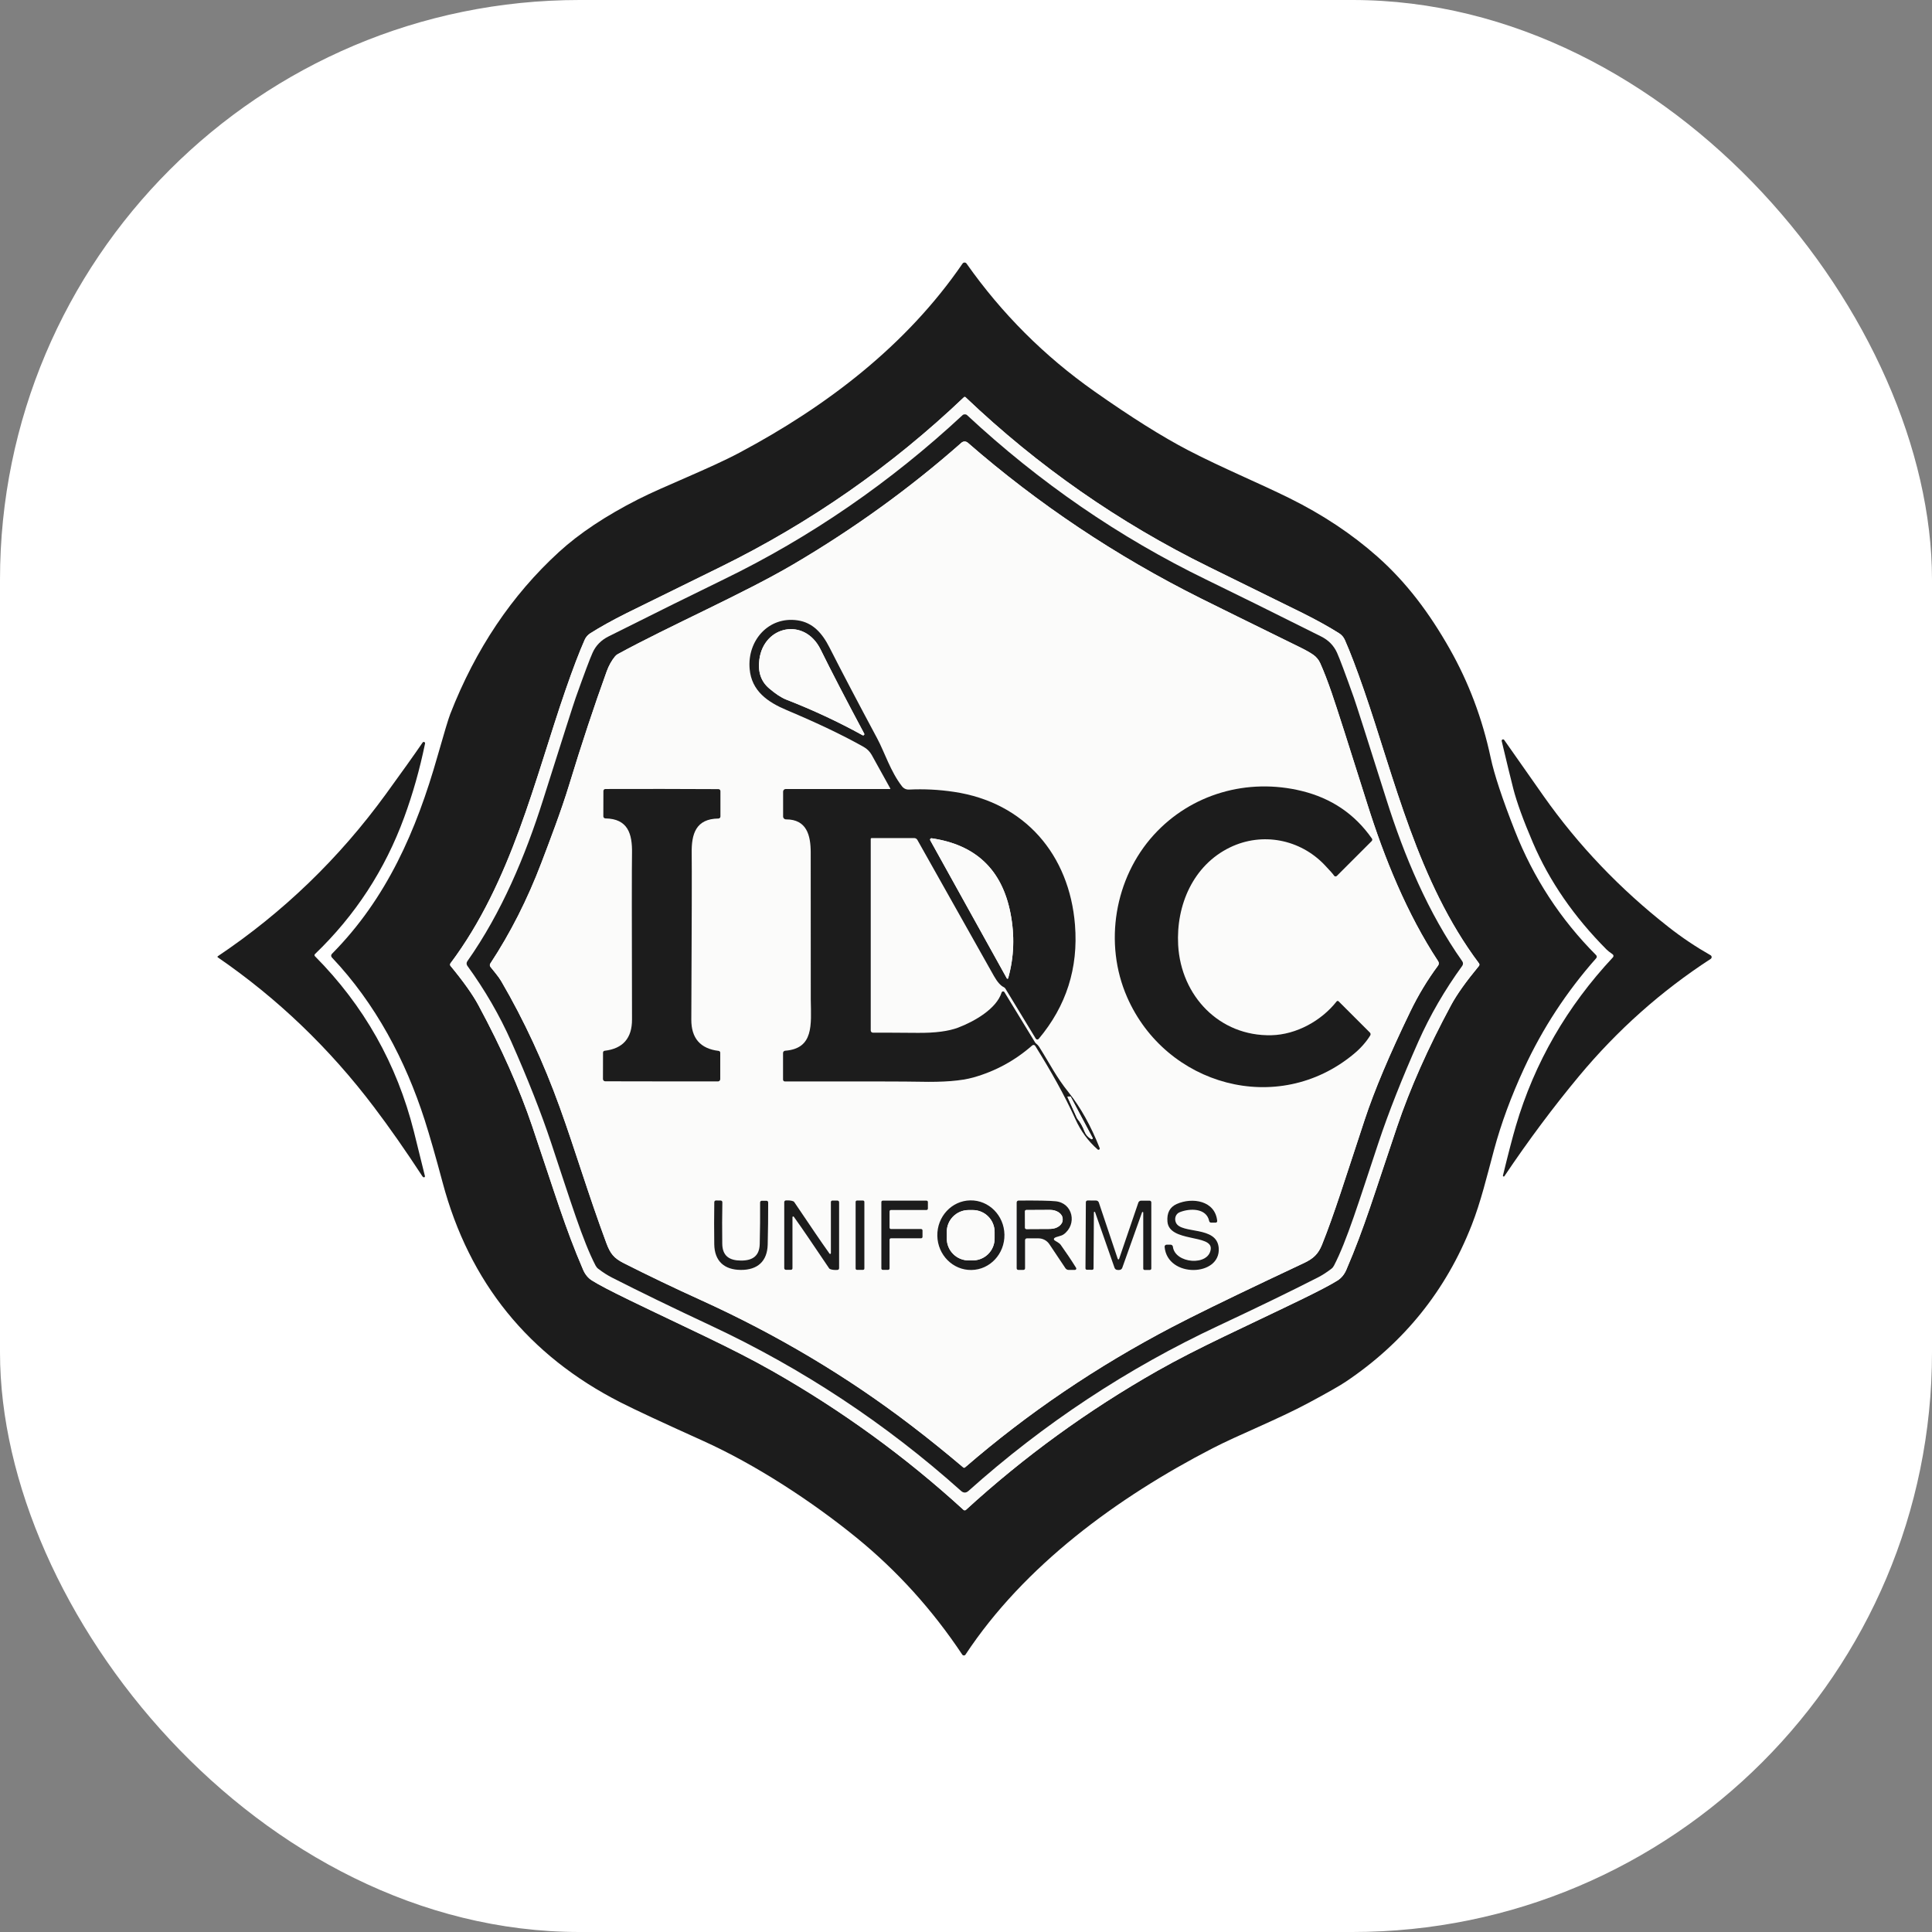 <svg xmlns="http://www.w3.org/2000/svg" version="1.1" xmlns:xlink="http://www.w3.org/1999/xlink" width="1000" height="1000"><rect width="100%" height="100%" fill="#808080" stroke="none"/><g clip-path="url(#SvgjsClipPath1115)"><rect width="1000" height="1000" fill="#ffffff"></rect><g transform="matrix(1.631,0,0,1.631,-5.684341886080802e-14,3.263)"><svg xmlns="http://www.w3.org/2000/svg" version="1.1" xmlns:xlink="http://www.w3.org/1999/xlink" width="613" height="609"><svg version="1.1" id="Layer_1" xmlns="http://www.w3.org/2000/svg" xmlns:xlink="http://www.w3.org/1999/xlink" x="0px" y="0px" viewBox="0 0 613 609" style="enable-background:new 0 0 613 609;" xml:space="preserve">
<style type="text/css">
	.st0{fill:#1C1C1C;}
	.st1{fill:#FBFBFA;}
</style>
<path class="st0" d="M306.15,477.29c0.16,0,0.27-0.03,0.35-0.1c18.47-16.9,38.72-31.61,60.76-44.13
	c13.03-7.4,27.63-13.88,45.34-22.48c5.85-2.84,9.79-4.91,11.84-6.2c1.23-0.77,2.18-1.92,2.83-3.44c5.77-13.42,8.78-23.78,16.1-45.39
	c4.09-12.09,9.79-24.94,17.12-38.55c1.8-3.35,4.75-7.5,8.85-12.46c0.19-0.24,0.2-0.57,0.02-0.81
	c-19.44-25.93-26.79-58.64-36.49-86.68c-2.36-6.83-4.39-12.15-6.09-15.98c-0.38-0.86-1-1.59-1.8-2.09c-3.16-2-7-4.13-11.53-6.4
	c-0.01-0.01-9.98-4.91-29.89-14.71c-28.46-14.01-54.18-31.94-77.15-53.81c-0.07-0.06-0.15-0.1-0.25-0.1c-0.09,0-0.18,0.04-0.25,0.1
	c-22.97,21.87-48.69,39.8-77.15,53.81c-19.91,9.8-29.88,14.7-29.89,14.7c-4.53,2.27-8.37,4.4-11.53,6.4
	c-0.8,0.51-1.42,1.23-1.8,2.09c-1.7,3.83-3.73,9.16-6.09,15.98c-9.7,28.04-17.05,60.75-36.5,86.68c-0.17,0.24-0.16,0.58,0.02,0.81
	c4.1,4.96,7.05,9.12,8.85,12.46c7.33,13.61,13.04,26.46,17.12,38.55c7.32,21.61,10.33,31.97,16.1,45.39
	c0.65,1.52,1.6,2.67,2.83,3.44c2.05,1.3,5.99,3.36,11.84,6.2c17.71,8.61,32.31,15.09,45.34,22.49
	c22.04,12.52,42.29,27.23,60.76,44.13C305.89,477.26,306,477.29,306.15,477.29z M306.4,523.09c-0.24,0.37-0.78,0.37-1.02,0.01
	c-9.47-14.23-20.67-26.62-33.61-37.15c-13.89-11.31-31.79-23.08-48.72-30.72c-12.78-5.76-21.49-9.82-26.14-12.19
	c-29.18-14.85-47.99-38.1-56.44-69.74c-2.22-8.32-4.12-14.93-5.69-19.84c-6.08-18.93-15.6-36.98-29.46-51.61
	c-0.31-0.32-0.3-0.83,0.02-1.15c17.41-17.57,26.82-39.2,33.5-62.71c2.1-7.39,3.45-11.87,4.05-13.42
	c8.02-20.57,19.52-37.71,34.51-51.41c6.45-5.9,14.81-11.46,25.07-16.68c8.2-4.18,22.76-9.78,32.31-14.88
	c27.47-14.64,52.86-33.93,70.68-59.95c0.31-0.45,0.96-0.45,1.27-0.01c11.17,15.86,24.69,29.38,40.58,40.56
	c11.63,8.19,21.57,14.43,29.84,18.73c10.43,5.42,22.6,10.48,32.03,15.15c10.53,5.21,19.84,11.39,27.92,18.55
	c9.38,8.32,16.56,18.02,22.9,29.18c6.07,10.68,10.42,22.22,13.06,34.63c1.13,5.31,3.68,13.02,7.65,23.12
	c5.89,15,14.49,28.19,25.82,39.56c0.26,0.26,0.28,0.69,0.03,0.96c-9.41,10.64-17.05,22.31-22.92,35.02
	c-4.09,8.84-7.25,17.43-9.5,25.77c-2.28,8.47-4.21,16.54-7.08,23.87c-8.13,20.75-21.47,37.34-40.03,49.78
	c-1.8,1.21-5.71,3.44-11.73,6.67c-9.84,5.28-22.35,10.21-30.47,14.41C354.59,473.22,325.07,494.82,306.4,523.09"></path>
<path class="st1" d="M306.17,471.66c0.4,0,0.79-0.17,1.18-0.52c23.89-21.37,50.35-38.85,79.38-52.44
	c12.27-5.75,22.75-10.84,31.46-15.28c1.39-0.71,2.83-1.63,4.3-2.76c0.35-0.26,0.64-0.61,0.84-1c4.09-7.87,7.83-20.1,14.13-39.03
	c3.18-9.54,7.4-20.23,12.65-32.07c3.71-8.35,8.36-16.37,13.94-24.06c0.31-0.43,0.31-1,0.01-1.43
	c-10.88-15.42-18.44-33.51-24.04-51.21c-6.25-19.79-9.72-30.63-10.4-32.54c-2.69-7.57-4.47-12.3-5.32-14.19
	c-1.03-2.27-2.71-3.98-5.05-5.15c-15.15-7.59-27.31-13.6-36.47-18.05c-27.63-13.43-52.94-30.84-75.95-52.25
	c-0.13-0.12-0.35-0.19-0.64-0.19c-0.3,0-0.52,0.07-0.65,0.19c-23.01,21.4-48.32,38.82-75.95,52.24
	c-9.16,4.45-21.32,10.46-36.47,18.05c-2.34,1.17-4.03,2.88-5.05,5.15c-0.86,1.89-2.63,6.62-5.33,14.19
	c-0.68,1.91-4.14,12.75-10.4,32.54c-5.6,17.7-13.16,35.79-24.04,51.21c-0.3,0.43-0.3,1,0.01,1.43c5.58,7.68,10.22,15.7,13.94,24.06
	c5.25,11.84,9.46,22.53,12.64,32.07c6.3,18.93,10.04,31.16,14.13,39.03c0.2,0.39,0.49,0.74,0.84,1c1.47,1.13,2.91,2.05,4.3,2.76
	c8.7,4.44,19.19,9.54,31.46,15.28c29.02,13.59,55.48,31.07,79.37,52.45C305.38,471.49,305.78,471.66,306.17,471.66z M306.16,123.96
	c0.1,0,0.18,0.04,0.25,0.1c22.97,21.87,48.69,39.8,77.15,53.81c19.91,9.8,29.88,14.7,29.89,14.71c4.53,2.27,8.37,4.4,11.53,6.4
	c0.8,0.5,1.42,1.23,1.8,2.09c1.7,3.83,3.73,9.15,6.09,15.98c9.7,28.04,17.05,60.75,36.49,86.68c0.18,0.24,0.17,0.57-0.02,0.81
	c-4.1,4.96-7.05,9.11-8.85,12.46c-7.33,13.61-13.03,26.46-17.12,38.55c-7.32,21.61-10.33,31.97-16.1,45.39
	c-0.65,1.52-1.6,2.67-2.83,3.44c-2.05,1.29-5.99,3.36-11.84,6.2c-17.71,8.6-32.31,15.08-45.34,22.48
	c-22.04,12.52-42.29,27.23-60.76,44.13c-0.08,0.07-0.19,0.1-0.35,0.1c-0.15,0-0.26-0.03-0.34-0.1
	c-18.47-16.9-38.72-31.61-60.76-44.13c-13.03-7.4-27.63-13.88-45.34-22.49c-5.85-2.84-9.79-4.9-11.84-6.2
	c-1.23-0.77-2.18-1.92-2.83-3.44c-5.77-13.42-8.78-23.78-16.1-45.39c-4.08-12.09-9.79-24.94-17.12-38.55
	c-1.8-3.34-4.75-7.5-8.85-12.46c-0.18-0.23-0.19-0.57-0.02-0.81c19.45-25.93,26.8-58.64,36.5-86.68c2.36-6.82,4.39-12.15,6.09-15.98
	c0.38-0.86,1-1.58,1.8-2.09c3.16-2,7-4.13,11.53-6.4c0.01,0,9.98-4.9,29.89-14.7c28.46-14.01,54.18-31.94,77.15-53.81
	C305.98,124,306.07,123.96,306.16,123.96"></path>
<path class="st0" d="M306.25,463.68c19.82-17.15,41.7-31.98,65.64-44.51c6.57-3.44,16.78-8.45,30.63-15.02
	c3.68-1.75,7.42-3.51,11.23-5.3c3.07-1.43,4.6-2.91,5.78-5.83c3.89-9.68,7.35-20.89,13.56-39.69c3.07-9.3,7.9-20.74,14.47-34.32
	c2.53-5.23,5.46-10.08,8.8-14.57c0.31-0.41,0.32-0.96,0.04-1.39c-9.9-15.04-17.07-32.7-22.49-49.93
	c-5.97-18.95-9.73-30.7-11.3-35.25c-1.31-3.79-2.52-6.93-3.64-9.41c-0.48-1.07-1.23-1.98-2.18-2.65c-0.97-0.69-2.48-1.54-4.55-2.55
	c-15.74-7.73-26.13-12.85-31.16-15.36c-26.91-13.45-51.57-29.92-73.97-49.42c-0.57-0.49-1.42-0.49-1.98,0.01
	c-16.28,14.38-34.07,27.25-53.37,38.6c-15.86,9.32-39.21,19.48-55.68,28.48c-0.34,0.18-0.65,0.43-0.89,0.73
	c-1.1,1.33-1.98,2.92-2.65,4.75c-3.96,10.93-7.94,22.94-11.93,36.05c-2.47,8.12-6.3,18.14-8.81,24.73
	c-4.41,11.59-9.81,22.25-16.2,31.96c-0.21,0.32-0.19,0.74,0.04,1.04c1.11,1.42,2.58,3.08,3.44,4.57
	c7.21,12.36,13.39,25.68,18.54,39.95c4.91,13.56,9.06,27.69,14.81,43.14c1.25,3.35,2.38,4.78,5.5,6.36c7.9,4,16,7.88,24.31,11.65
	c24.34,11.04,46.69,24.36,67.06,39.96c5.46,4.18,10.93,8.59,16.4,13.23C305.86,463.82,306.09,463.82,306.25,463.68z M306.19,129.49
	c0.29,0,0.51,0.07,0.64,0.19c23.01,21.41,48.32,38.82,75.95,52.25c9.16,4.45,21.32,10.46,36.47,18.05c2.34,1.17,4.02,2.88,5.05,5.15
	c0.85,1.89,2.63,6.62,5.32,14.19c0.68,1.91,4.15,12.75,10.4,32.54c5.6,17.7,13.16,35.79,24.04,51.21c0.3,0.43,0.3,1-0.01,1.43
	c-5.58,7.69-10.23,15.71-13.94,24.06c-5.25,11.84-9.47,22.53-12.65,32.07c-6.3,18.93-10.04,31.16-14.13,39.03
	c-0.2,0.39-0.49,0.74-0.84,1c-1.47,1.13-2.91,2.05-4.3,2.76c-8.71,4.44-19.19,9.53-31.46,15.28
	c-29.03,13.59-55.49,31.07-79.38,52.44c-0.39,0.35-0.78,0.52-1.18,0.52c-0.39,0-0.79-0.17-1.18-0.52
	c-23.89-21.38-50.35-38.86-79.37-52.45c-12.27-5.74-22.76-10.84-31.46-15.28c-1.39-0.71-2.83-1.63-4.3-2.76
	c-0.35-0.26-0.64-0.61-0.84-1c-4.09-7.87-7.83-20.1-14.13-39.03c-3.18-9.54-7.39-20.23-12.64-32.07
	c-3.72-8.36-8.36-16.38-13.94-24.06c-0.31-0.43-0.31-1-0.01-1.43c10.88-15.42,18.44-33.51,24.04-51.21
	c6.26-19.79,9.72-30.63,10.4-32.54c2.7-7.57,4.47-12.3,5.33-14.19c1.02-2.27,2.71-3.98,5.05-5.15c15.15-7.59,27.31-13.6,36.47-18.05
	c27.63-13.42,52.94-30.84,75.95-52.24C305.67,129.56,305.89,129.49,306.19,129.49"></path>
<path class="st1" d="M370.23,393c-0.38,0-0.68,0.33-0.64,0.7c0.88,9.95,17.85,9.49,17.17,0.36c-0.53-7.2-11.94-4.3-13.58-8.06
	c-0.58-1.3-0.06-2.78,1.15-3.28c3.15-1.31,8.55-1.44,9.41,2.8c0.06,0.28,0.3,0.48,0.59,0.48h1.47c0.28,0,0.51-0.25,0.48-0.53
	c-0.63-6.45-7.89-7.6-12.85-5.38c-2.19,0.98-3.17,2.85-2.94,5.6c0.55,6.64,14.27,3.93,13.74,8.71c-0.61,5.5-11.34,4.63-12.01-0.75
	c-0.05-0.37-0.36-0.65-0.74-0.65H370.23z M354.92,401.04c0.19,0,0.35-0.02,0.51-0.05c0.33-0.08,0.6-0.32,0.72-0.64l6.28-17.61
	c0.03-0.09,0.12-0.14,0.22-0.13c0.09,0.02,0.16,0.1,0.16,0.19v17.8c0,0.23,0.18,0.42,0.41,0.42h1.7c0.25,0,0.45-0.2,0.45-0.45v-21
	c0-0.3-0.25-0.54-0.55-0.54h-2.68c-0.4,0-0.76,0.25-0.89,0.63l-6.06,17.74c-0.05,0.13-0.1,0.23-0.12,0.24
	c-0.04,0.02-0.08,0.03-0.14,0.03c-0.05,0-0.09-0.01-0.13-0.03c-0.03-0.01-0.08-0.11-0.12-0.24l-5.96-17.78
	c-0.13-0.38-0.48-0.63-0.88-0.63l-2.68-0.02c-0.31,0-0.55,0.24-0.56,0.54l-0.12,21c0,0.25,0.2,0.45,0.45,0.45l1.7,0.01
	c0.22,0,0.41-0.19,0.41-0.42l0.11-17.8c0-0.09,0.06-0.17,0.16-0.19c0.09-0.01,0.18,0.05,0.22,0.14l6.17,17.64
	c0.12,0.33,0.39,0.57,0.72,0.64C354.57,401.02,354.74,401.04,354.92,401.04 M324.8,401c0.28,0,0.5-0.22,0.5-0.5v-8.94
	c0-0.31,0.26-0.57,0.57-0.57h3.68c1.39,0,2.7,0.7,3.47,1.86l5.08,7.6c0.23,0.35,0.62,0.56,1.03,0.56h2c0.34,0,0.55-0.37,0.37-0.66
	c-1.51-2.43-3.15-4.87-4.9-7.32c-0.47-0.65-1.59-1.13-1.98-1.44c-0.23-0.18-0.22-0.53,0.01-0.71c0.62-0.47,2.12-0.57,2.92-1.16
	c4.37-3.18,2.92-9.96-2.55-10.5c-1.93-0.19-5.85-0.27-11.76-0.22c-0.33,0-0.6,0.27-0.6,0.6v20.9c0,0.28,0.22,0.5,0.5,0.5H324.8
	 M307.92,378.94c-5.88,0.1-10.56,5.13-10.46,11.23c0.11,6.1,4.96,10.96,10.84,10.86c5.88-0.1,10.56-5.13,10.46-11.23
	C318.65,383.7,313.8,378.84,307.92,378.94 M292.76,388.48c0-0.25-0.2-0.45-0.45-0.45h-9.56c-0.25,0-0.45-0.2-0.45-0.45v-5.14
	c0-0.25,0.2-0.45,0.45-0.45h11.27c0.25,0,0.45-0.2,0.45-0.45v-2.07c0-0.25-0.2-0.45-0.45-0.45h-13.87c-0.25,0-0.45,0.2-0.45,0.45
	v21.07c0,0.25,0.2,0.45,0.45,0.45h1.7c0.25,0,0.45-0.2,0.45-0.45v-9.12c0-0.25,0.2-0.45,0.45-0.45h9.56c0.25,0,0.45-0.2,0.45-0.45
	V388.48 M274.31,379.41c0-0.23-0.19-0.42-0.42-0.42h-1.94c-0.23,0-0.42,0.19-0.42,0.42v21.16c0,0.23,0.19,0.42,0.42,0.42h1.94
	c0.23,0,0.42-0.19,0.42-0.42V379.41 M256.48,390.69c1.66,2.45,3.87,5.71,6.62,9.78c0.07,0.12,0.18,0.21,0.3,0.26
	c0.57,0.25,1.36,0.34,2.39,0.28c0.28-0.02,0.5-0.25,0.5-0.54v-20.95c0-0.29-0.24-0.52-0.53-0.52h-1.61c-0.26,0-0.47,0.21-0.47,0.47
	v16.23c0,0.23-0.3,0.32-0.43,0.14c-1.49-2.08-3-4.27-4.56-6.56c-1.66-2.45-3.87-5.71-6.62-9.78c-0.07-0.11-0.18-0.2-0.3-0.26
	c-0.57-0.24-1.36-0.34-2.39-0.28c-0.28,0.02-0.5,0.26-0.5,0.54v20.95c0,0.29,0.24,0.52,0.53,0.52h1.61c0.26,0,0.47-0.21,0.47-0.47
	v-16.23c0-0.23,0.3-0.32,0.43-0.13C253.41,386.22,254.93,388.4,256.48,390.69 M235.11,401.01c5.25,0.03,8.39-2.7,8.52-8.06
	c0.11-4.42,0.16-8.87,0.15-13.35c0-0.3-0.24-0.54-0.54-0.54h-1.5c-0.29,0-0.52,0.24-0.52,0.53c0.03,4.29-0.01,8.69-0.12,13.18
	c-0.1,3.92-2.37,5.29-5.98,5.27c-3.61-0.02-5.86-1.42-5.91-5.34c-0.06-4.49-0.05-8.89,0.03-13.18c0-0.29-0.23-0.53-0.52-0.53
	l-1.5-0.02c-0.29-0.01-0.54,0.23-0.54,0.53c-0.07,4.48-0.07,8.93-0.01,13.35C226.74,398.21,229.85,400.98,235.11,401.01
	 M209.96,341.18c11.17,0.01,17.13,0.02,17.89,0.01c0.4,0,0.72-0.33,0.72-0.73v-8.38c0-0.3-0.22-0.55-0.51-0.58
	c-5.81-0.7-8.7-4.02-8.67-9.97c0.15-30.85,0.19-48.44,0.12-52.76c-0.1-6.14,1.32-10.93,8.48-11.01c0.36-0.01,0.64-0.29,0.64-0.65
	v-8.05c0-0.35-0.28-0.63-0.63-0.63c-5.88-0.03-11.86-0.05-17.94-0.06c-6.08-0.01-12.06,0-17.94,0.02c-0.35,0-0.63,0.28-0.63,0.63
	l-0.02,8.05c0,0.35,0.29,0.64,0.64,0.65c7.16,0.1,8.57,4.89,8.46,11.03c-0.08,4.32-0.08,21.91,0,52.76
	c0.02,5.95-2.87,9.26-8.69,9.95c-0.29,0.03-0.51,0.28-0.51,0.58l-0.02,8.38c0,0.4,0.32,0.73,0.72,0.73
	C192.83,341.16,198.79,341.17,209.96,341.18 M424.25,275.97l11.06-11.06c0.21-0.22,0.24-0.55,0.07-0.79
	c-5.46-7.81-12.88-12.81-22.29-15.11c-17.18-4.2-35.08,0.91-46.94,13.95c-12.42,13.66-15.95,34.38-8.47,51.47
	c12.29,28.1,47.82,38.1,71.94,18.05c2.15-1.78,3.89-3.74,5.22-5.87c0.18-0.29,0.14-0.67-0.1-0.92l-9.93-9.92
	c-0.18-0.18-0.48-0.16-0.64,0.04c-4.83,6.15-12.8,10.53-20.68,10.72c-16.51,0.39-28.7-12.48-29.6-28.6
	c-0.7-12.68,4.78-25.37,16.48-31.02c10.29-4.96,22.27-2.53,29.99,5.58c1.72,1.81,2.72,2.93,2.99,3.38
	C423.55,276.18,423.98,276.23,424.25,275.97 M348.98,362.34c-2.77-7.02-6.05-12.91-9.85-17.67c-4.01-5-5.77-8.76-9.35-14.45
	c-0.26-0.41-0.6-0.77-1.01-1.08c-0.1-0.08-0.18-0.17-0.25-0.27l-9.76-16c-0.22-0.37-0.77-0.3-0.9,0.11
	c-1.63,5.2-8.71,9.2-13.75,11.12c-3.07,1.17-7.36,1.73-12.89,1.68c-7.75-0.06-12.49-0.08-14.2-0.06c-0.38,0-0.69-0.31-0.69-0.69
	v-60.77c0-0.17,0.13-0.3,0.3-0.3h13.49c0.42,0,0.81,0.23,1.01,0.59c14.79,26.32,22.9,40.73,24.32,43.23
	c1.07,1.87,2.1,3.03,3.09,3.49c0.21,0.1,0.39,0.25,0.51,0.45l9.65,15.89c0.21,0.34,0.68,0.38,0.93,0.08
	c8.77-10.43,12.61-22.49,11.52-36.17c-1.77-22.23-15.88-38.89-38.45-42.23c-4.73-0.71-9.47-0.95-14.22-0.72
	c-0.86,0.04-1.68-0.33-2.21-1.01c-3.65-4.67-5.54-10.84-7.9-15.24c-6.21-11.59-11.26-21.21-15.13-28.84
	c-2.34-4.61-5.32-7.9-10.1-8.61c-9.25-1.37-16.04,6.46-15.24,15.42c0.62,7,5.68,10.5,11.77,13.07c9.81,4.13,17.95,8.02,24.42,11.67
	c1.08,0.61,1.97,1.5,2.57,2.59l5.89,10.63c0.04,0.06-0.01,0.14-0.08,0.14h-33.12c-0.46,0-0.83,0.37-0.83,0.83v7.9
	c0,0.51,0.41,0.92,0.91,0.91c6.6-0.03,7.84,5.09,7.85,10.47c0.01,31.14,0.02,46.74,0.02,46.79c0.12,7.99,0.97,15.47-8.14,16.16
	c-0.37,0.03-0.66,0.35-0.66,0.72v8.44c0,0.33,0.26,0.59,0.59,0.59c24.75-0.03,39.03,0,42.84,0.09c7.49,0.17,13.16-0.28,17.01-1.37
	c6.96-1.97,13.17-5.35,18.64-10.15c0.3-0.26,0.76-0.19,0.96,0.15c5.02,8.07,9.25,15.55,12.74,23.25c1.71,3.79,4.07,7,7.06,9.61
	C348.66,363.06,349.13,362.73,348.98,362.34 M306.25,463.68c-0.16,0.14-0.39,0.14-0.55,0.01c-5.47-4.64-10.94-9.05-16.4-13.23
	c-20.37-15.6-42.72-28.92-67.06-39.96c-8.31-3.77-16.41-7.65-24.31-11.65c-3.12-1.58-4.25-3.01-5.5-6.36
	c-5.75-15.45-9.9-29.58-14.81-43.14c-5.15-14.27-11.33-27.59-18.54-39.95c-0.86-1.49-2.33-3.15-3.44-4.57
	c-0.23-0.3-0.25-0.72-0.04-1.04c6.39-9.71,11.79-20.37,16.2-31.96c2.51-6.59,6.34-16.61,8.81-24.73
	c3.99-13.11,7.97-25.12,11.93-36.05c0.67-1.83,1.55-3.42,2.65-4.75c0.24-0.3,0.55-0.55,0.89-0.73c16.47-9,39.82-19.16,55.68-28.48
	c19.3-11.35,37.09-24.22,53.37-38.6c0.56-0.5,1.41-0.5,1.98-0.01c22.4,19.5,47.06,35.97,73.97,49.42
	c5.03,2.51,15.42,7.63,31.16,15.36c2.07,1.01,3.58,1.86,4.55,2.55c0.95,0.67,1.7,1.58,2.18,2.65c1.12,2.48,2.33,5.62,3.64,9.41
	c1.57,4.55,5.33,16.3,11.3,35.25c5.42,17.23,12.59,34.89,22.49,49.93c0.28,0.43,0.27,0.98-0.04,1.39c-3.34,4.49-6.27,9.34-8.8,14.57
	c-6.57,13.58-11.4,25.02-14.47,34.32c-6.21,18.8-9.67,30.01-13.56,39.69c-1.18,2.92-2.71,4.4-5.78,5.83
	c-3.81,1.79-7.55,3.55-11.23,5.3c-13.85,6.57-24.06,11.58-30.63,15.02C347.95,431.7,326.07,446.53,306.25,463.68"></path>
<path class="st0" d="M346.73,359.1l-6.96-13.08c-0.01-0.02-0.03-0.03-0.05-0.03h-0.82c-0.09,0-0.15,0.09-0.11,0.17l2.99,6.67
	c0.04,0.08,0.09,0.15,0.14,0.22c0.9,1.08,1.65,2.41,2.26,4c0.41,1.06,1.13,1.88,2.15,2.45C346.59,359.64,346.87,359.36,346.73,359.1
	z M295.22,264.68l24.3,43.8c0.1,0.18,0.36,0.15,0.42-0.05c1.88-6.68,2.12-13.57,0.73-20.66c-2.7-13.79-11.04-21.71-25.01-23.74
	C295.3,263.98,295.04,264.36,295.22,264.68 M274.25,230.81c-5.93-11.1-10.54-20-13.84-26.71c-5.07-10.27-17.99-7.57-19.42,3.16
	c-0.53,3.91,0.5,6.97,3.07,9.17c2.07,1.78,3.9,2.98,5.47,3.59c8.48,3.31,16.55,7.07,24.2,11.3
	C274.06,231.5,274.43,231.14,274.25,230.81 M348.98,362.34c0.15,0.39-0.32,0.72-0.64,0.44c-2.99-2.61-5.35-5.82-7.06-9.61
	c-3.49-7.7-7.72-15.18-12.74-23.25c-0.2-0.34-0.66-0.41-0.96-0.15c-5.47,4.8-11.68,8.18-18.64,10.15
	c-3.85,1.09-9.52,1.54-17.01,1.37c-3.81-0.09-18.09-0.12-42.84-0.09c-0.33,0-0.59-0.26-0.59-0.59v-8.44c0-0.37,0.29-0.69,0.66-0.72
	c9.11-0.69,8.26-8.17,8.14-16.16c0-0.05-0.01-15.65-0.02-46.79c-0.01-5.38-1.25-10.5-7.85-10.47c-0.5,0.01-0.91-0.4-0.91-0.91v-7.9
	c0-0.46,0.37-0.83,0.83-0.83h33.12c0.07,0,0.12-0.08,0.08-0.14l-5.89-10.63c-0.6-1.09-1.49-1.98-2.57-2.59
	c-6.47-3.65-14.61-7.54-24.42-11.67c-6.09-2.57-11.15-6.07-11.77-13.07c-0.8-8.96,5.99-16.79,15.24-15.42
	c4.78,0.71,7.76,4,10.1,8.61c3.87,7.63,8.92,17.25,15.13,28.84c2.36,4.4,4.25,10.57,7.9,15.24c0.53,0.68,1.35,1.05,2.21,1.01
	c4.75-0.23,9.49,0.01,14.22,0.72c22.57,3.34,36.68,20,38.45,42.23c1.09,13.68-2.75,25.74-11.52,36.17c-0.25,0.3-0.72,0.26-0.93-0.08
	l-9.65-15.89c-0.12-0.2-0.3-0.35-0.51-0.45c-0.99-0.46-2.02-1.62-3.09-3.49c-1.42-2.5-9.53-16.91-24.32-43.23
	c-0.2-0.36-0.59-0.59-1.01-0.59h-13.49c-0.17,0-0.3,0.13-0.3,0.3v60.77c0,0.38,0.31,0.69,0.69,0.69c1.71-0.02,6.45,0,14.2,0.06
	c5.53,0.05,9.82-0.51,12.89-1.68c5.04-1.92,12.12-5.92,13.75-11.12c0.13-0.41,0.68-0.48,0.9-0.11l9.76,16
	c0.07,0.1,0.15,0.19,0.25,0.27c0.41,0.31,0.75,0.67,1.01,1.08c3.58,5.69,5.34,9.45,9.35,14.45
	C342.93,349.43,346.21,355.32,348.98,362.34"></path>
<path class="st1" d="M274.25,230.81c0.18,0.33-0.19,0.69-0.52,0.51c-7.65-4.23-15.72-7.99-24.2-11.3c-1.57-0.61-3.4-1.81-5.47-3.59
	c-2.57-2.2-3.6-5.26-3.07-9.17c1.43-10.73,14.35-13.43,19.42-3.16C263.71,210.81,268.32,219.71,274.25,230.81z"></path>
<path class="st0" d="M476.96,371.06c1.71-7.03,3.07-12.25,4.07-15.65c5.95-20.23,16.29-38.03,30.83-53.6
	c0.27-0.28,0.23-0.74-0.09-0.96c-0.93-0.65-1.56-1.15-1.89-1.48c-10.36-10.41-18.15-21.7-23.37-33.85
	c-3.06-7.13-5.15-12.88-6.27-17.24c-0.91-3.58-2.14-8.61-3.67-15.1c-0.11-0.47,0.51-0.75,0.79-0.35c2.09,3.02,6.26,8.96,12.5,17.81
	c11.01,15.62,24.24,29.48,39.67,41.57c4.24,3.33,8.68,6.3,13.31,8.93c0.45,0.25,0.47,0.89,0.04,1.17
	c-15.66,10.17-29.56,22.54-41.7,37.11c-8.15,9.79-16.07,20.4-23.76,31.84C477.26,371.5,476.89,371.34,476.96,371.06z"></path>
<path class="st0" d="M134.89,233.96c-1.67,8.13-3.87,15.92-6.6,23.37c-6.12,16.71-15.57,31.19-28.34,43.45
	c-0.19,0.18-0.19,0.48-0.01,0.67c15.54,15.65,26.01,34.2,31.41,55.65c0.66,2.61,1.83,7.32,3.5,14.13c0.07,0.27-0.21,0.49-0.46,0.37
	c-0.15-0.07-0.27-0.19-0.38-0.36c-5.31-8.12-10.41-15.42-15.32-21.9c-14.11-18.67-30.64-34.51-49.57-47.52
	c-0.13-0.09-0.13-0.27,0-0.36c20.73-13.91,38.51-31.06,53.35-51.47c5.01-6.89,8.9-12.34,11.65-16.35
	C134.38,233.26,134.98,233.51,134.89,233.96z"></path>
<path class="st0" d="M423.35,275.87c-0.27-0.45-1.27-1.57-2.99-3.38c-7.72-8.11-19.7-10.54-29.99-5.58
	c-11.7,5.65-17.18,18.34-16.48,31.02c0.9,16.12,13.09,28.99,29.6,28.6c7.88-0.19,15.85-4.57,20.68-10.72
	c0.16-0.2,0.46-0.22,0.64-0.04l9.93,9.92c0.24,0.25,0.28,0.63,0.1,0.92c-1.33,2.13-3.07,4.09-5.22,5.87
	c-24.12,20.05-59.65,10.05-71.94-18.05c-7.48-17.09-3.95-37.81,8.47-51.47c11.86-13.04,29.76-18.15,46.94-13.95
	c9.41,2.3,16.83,7.3,22.29,15.11c0.17,0.24,0.14,0.57-0.07,0.79l-11.06,11.06C423.98,276.23,423.55,276.18,423.35,275.87z"></path>
<path class="st0" d="M210.06,248.37c6.08,0.01,12.06,0.03,17.94,0.06c0.35,0,0.63,0.28,0.63,0.63v8.05c0,0.36-0.28,0.64-0.64,0.65
	c-7.16,0.08-8.58,4.87-8.48,11.01c0.07,4.32,0.03,21.91-0.12,52.76c-0.03,5.95,2.86,9.27,8.67,9.97c0.29,0.03,0.51,0.28,0.51,0.58
	v8.38c0,0.4-0.32,0.73-0.72,0.73c-0.76,0.01-6.72,0-17.89-0.01c-11.17-0.01-17.13-0.02-17.89-0.03c-0.4,0-0.72-0.33-0.72-0.73
	l0.02-8.38c0-0.3,0.22-0.55,0.51-0.58c5.82-0.69,8.71-4,8.69-9.95c-0.08-30.85-0.08-48.44,0-52.76c0.11-6.14-1.3-10.93-8.46-11.03
	c-0.35-0.01-0.64-0.3-0.64-0.65l0.02-8.05c0-0.35,0.28-0.63,0.63-0.63C198,248.37,203.98,248.36,210.06,248.37z"></path>
<path class="st1" d="M295.22,264.68c-0.18-0.32,0.08-0.7,0.44-0.65c13.97,2.03,22.31,9.95,25.01,23.74
	c1.39,7.09,1.15,13.98-0.73,20.66c-0.06,0.2-0.32,0.23-0.42,0.05L295.22,264.68z"></path>
<path class="st1" d="M346.33,359.5c-1.02-0.57-1.74-1.39-2.15-2.45c-0.61-1.59-1.36-2.92-2.26-4c-0.05-0.07-0.1-0.14-0.14-0.22
	l-2.99-6.67c-0.04-0.08,0.02-0.17,0.11-0.17h0.82c0.02,0,0.04,0.01,0.05,0.03l6.96,13.08C346.87,359.36,346.59,359.64,346.33,359.5z
	"></path>
<path class="st0" d="M235.12,398.04c3.61,0.02,5.88-1.35,5.98-5.27c0.11-4.49,0.15-8.89,0.12-13.18c0-0.29,0.23-0.53,0.52-0.53h1.5
	c0.3,0,0.54,0.24,0.54,0.54c0.01,4.48-0.04,8.93-0.15,13.35c-0.13,5.36-3.27,8.09-8.52,8.06c-5.26-0.03-8.37-2.8-8.44-8.16
	c-0.06-4.42-0.06-8.87,0.01-13.35c0-0.3,0.25-0.54,0.54-0.53l1.5,0.02c0.29,0,0.52,0.24,0.52,0.53c-0.08,4.29-0.09,8.69-0.03,13.18
	C229.26,396.62,231.51,398.02,235.12,398.04z"></path>
<path class="st0" d="M258.69,389.28c1.56,2.29,3.07,4.48,4.56,6.56c0.13,0.18,0.43,0.09,0.43-0.14v-16.23
	c0-0.26,0.21-0.47,0.47-0.47h1.61c0.29,0,0.53,0.23,0.53,0.52v20.95c0,0.29-0.22,0.52-0.5,0.54c-1.03,0.06-1.82-0.03-2.39-0.28
	c-0.12-0.05-0.23-0.14-0.3-0.26c-2.75-4.07-4.96-7.33-6.62-9.78c-1.55-2.29-3.07-4.47-4.56-6.55c-0.13-0.19-0.43-0.1-0.43,0.13
	v16.23c0,0.26-0.21,0.47-0.47,0.47h-1.61c-0.29,0-0.53-0.23-0.53-0.52V379.5c0-0.28,0.22-0.52,0.5-0.54
	c1.03-0.06,1.82,0.04,2.39,0.28c0.12,0.06,0.23,0.15,0.3,0.26C254.82,383.57,257.03,386.83,258.69,389.28z"></path>
<path class="st0" d="M274.31,400.57c0,0.23-0.19,0.42-0.42,0.42h-1.94c-0.23,0-0.42-0.19-0.42-0.42v-21.16
	c0-0.23,0.19-0.42,0.42-0.42h1.94c0.23,0,0.42,0.19,0.42,0.42V400.57z"></path>
<path class="st0" d="M292.76,388.48v2.04c0,0.25-0.2,0.45-0.45,0.45h-9.56c-0.25,0-0.45,0.2-0.45,0.45v9.12
	c0,0.25-0.2,0.45-0.45,0.45h-1.7c-0.25,0-0.45-0.2-0.45-0.45v-21.07c0-0.25,0.2-0.45,0.45-0.45h13.87c0.25,0,0.45,0.2,0.45,0.45
	v2.07c0,0.25-0.2,0.45-0.45,0.45h-11.27c-0.25,0-0.45,0.2-0.45,0.45v5.14c0,0.25,0.2,0.45,0.45,0.45h9.56
	C292.56,388.03,292.76,388.23,292.76,388.48z"></path>
<path class="st0" d="M315.64,388.94c-0.01-3.84-3.12-6.94-6.95-6.93l-1.3,0c-3.84,0.01-6.94,3.12-6.93,6.95l0,2.1
	c0.01,3.84,3.12,6.94,6.95,6.93l1.3,0c3.84-0.01,6.94-3.12,6.93-6.95L315.64,388.94z M307.92,378.94
	c5.88-0.1,10.73,4.76,10.84,10.86c0.1,6.11-4.58,11.14-10.46,11.23c-5.88,0.1-10.73-4.76-10.84-10.86
	C297.36,384.07,302.04,379.04,307.92,378.94"></path>
<path class="st0" d="M325.29,382.4l0.02,5.24c0,0.22,0.18,0.4,0.41,0.4l7.54-0.04c2.2-0.01,3.99-1.32,3.98-2.92v-0.24
	c-0.01-1.6-1.81-2.89-4.02-2.88l-7.54,0.04C325.46,382,325.29,382.18,325.29,382.4z M322.64,400.5v-20.9c0-0.33,0.27-0.6,0.6-0.6
	c5.91-0.05,9.83,0.03,11.76,0.22c5.47,0.54,6.92,7.32,2.55,10.5c-0.8,0.59-2.3,0.69-2.92,1.16c-0.23,0.18-0.24,0.53-0.01,0.71
	c0.39,0.31,1.51,0.79,1.98,1.44c1.75,2.45,3.39,4.89,4.9,7.32c0.18,0.29-0.03,0.66-0.37,0.66h-2c-0.41,0-0.8-0.21-1.03-0.56
	l-5.08-7.6c-0.77-1.16-2.08-1.86-3.47-1.86h-3.68c-0.31,0-0.57,0.26-0.57,0.57v8.94c0,0.28-0.22,0.5-0.5,0.5h-1.66
	C322.86,401,322.64,400.78,322.64,400.5"></path>
<path class="st0" d="M354.93,397.67c0.06,0,0.1-0.01,0.14-0.03c0.02-0.01,0.07-0.11,0.12-0.24l6.06-17.74
	c0.13-0.38,0.49-0.63,0.89-0.63h2.68c0.3,0,0.55,0.24,0.55,0.54v21c0,0.25-0.2,0.45-0.45,0.45h-1.7c-0.23,0-0.41-0.19-0.41-0.42
	v-17.8c0-0.09-0.07-0.17-0.16-0.19c-0.1-0.01-0.19,0.04-0.22,0.13l-6.28,17.61c-0.12,0.32-0.39,0.56-0.72,0.64
	c-0.16,0.03-0.32,0.05-0.51,0.05c-0.18,0-0.35-0.02-0.5-0.06c-0.33-0.07-0.6-0.31-0.72-0.64l-6.17-17.64
	c-0.04-0.09-0.13-0.15-0.22-0.14c-0.1,0.02-0.16,0.1-0.16,0.19l-0.11,17.8c0,0.23-0.19,0.42-0.41,0.42l-1.7-0.01
	c-0.25,0-0.45-0.2-0.45-0.45l0.12-21c0.01-0.3,0.25-0.54,0.56-0.54l2.68,0.02c0.4,0,0.75,0.25,0.88,0.63l5.96,17.78
	c0.04,0.13,0.09,0.23,0.12,0.24C354.84,397.66,354.88,397.67,354.93,397.67z"></path>
<path class="st0" d="M372.22,393.65c0.67,5.38,11.4,6.25,12.01,0.75c0.53-4.78-13.19-2.07-13.74-8.71c-0.23-2.75,0.75-4.62,2.94-5.6
	c4.96-2.22,12.22-1.07,12.85,5.38c0.03,0.28-0.2,0.53-0.48,0.53h-1.47c-0.29,0-0.53-0.2-0.59-0.48c-0.86-4.24-6.26-4.11-9.41-2.8
	c-1.21,0.5-1.73,1.98-1.15,3.28c1.64,3.76,13.05,0.86,13.58,8.06c0.68,9.13-16.29,9.59-17.17-0.36c-0.04-0.37,0.26-0.7,0.64-0.7
	h1.25C371.86,393,372.17,393.28,372.22,393.65z"></path>
<path class="st1" d="M315.64,391.04c0.01,3.83-3.09,6.94-6.93,6.95l-1.3,0c-3.83,0.01-6.94-3.09-6.95-6.93l0-2.1
	c-0.01-3.83,3.09-6.94,6.93-6.95l1.3,0c3.83-0.01,6.94,3.09,6.95,6.93L315.64,391.04z"></path>
<path class="st1" d="M325.29,382.4c0-0.22,0.17-0.4,0.39-0.4l7.54-0.04c2.21-0.01,4.01,1.28,4.02,2.88v0.24
	c0.01,1.6-1.78,2.91-3.98,2.92l-7.54,0.04c-0.23,0-0.41-0.18-0.41-0.4L325.29,382.4z"></path>
</svg></svg></g></g><defs><clipPath id="SvgjsClipPath1115"><rect width="1000" height="1000" x="0" y="0" rx="300" ry="300"></rect></clipPath></defs></svg>